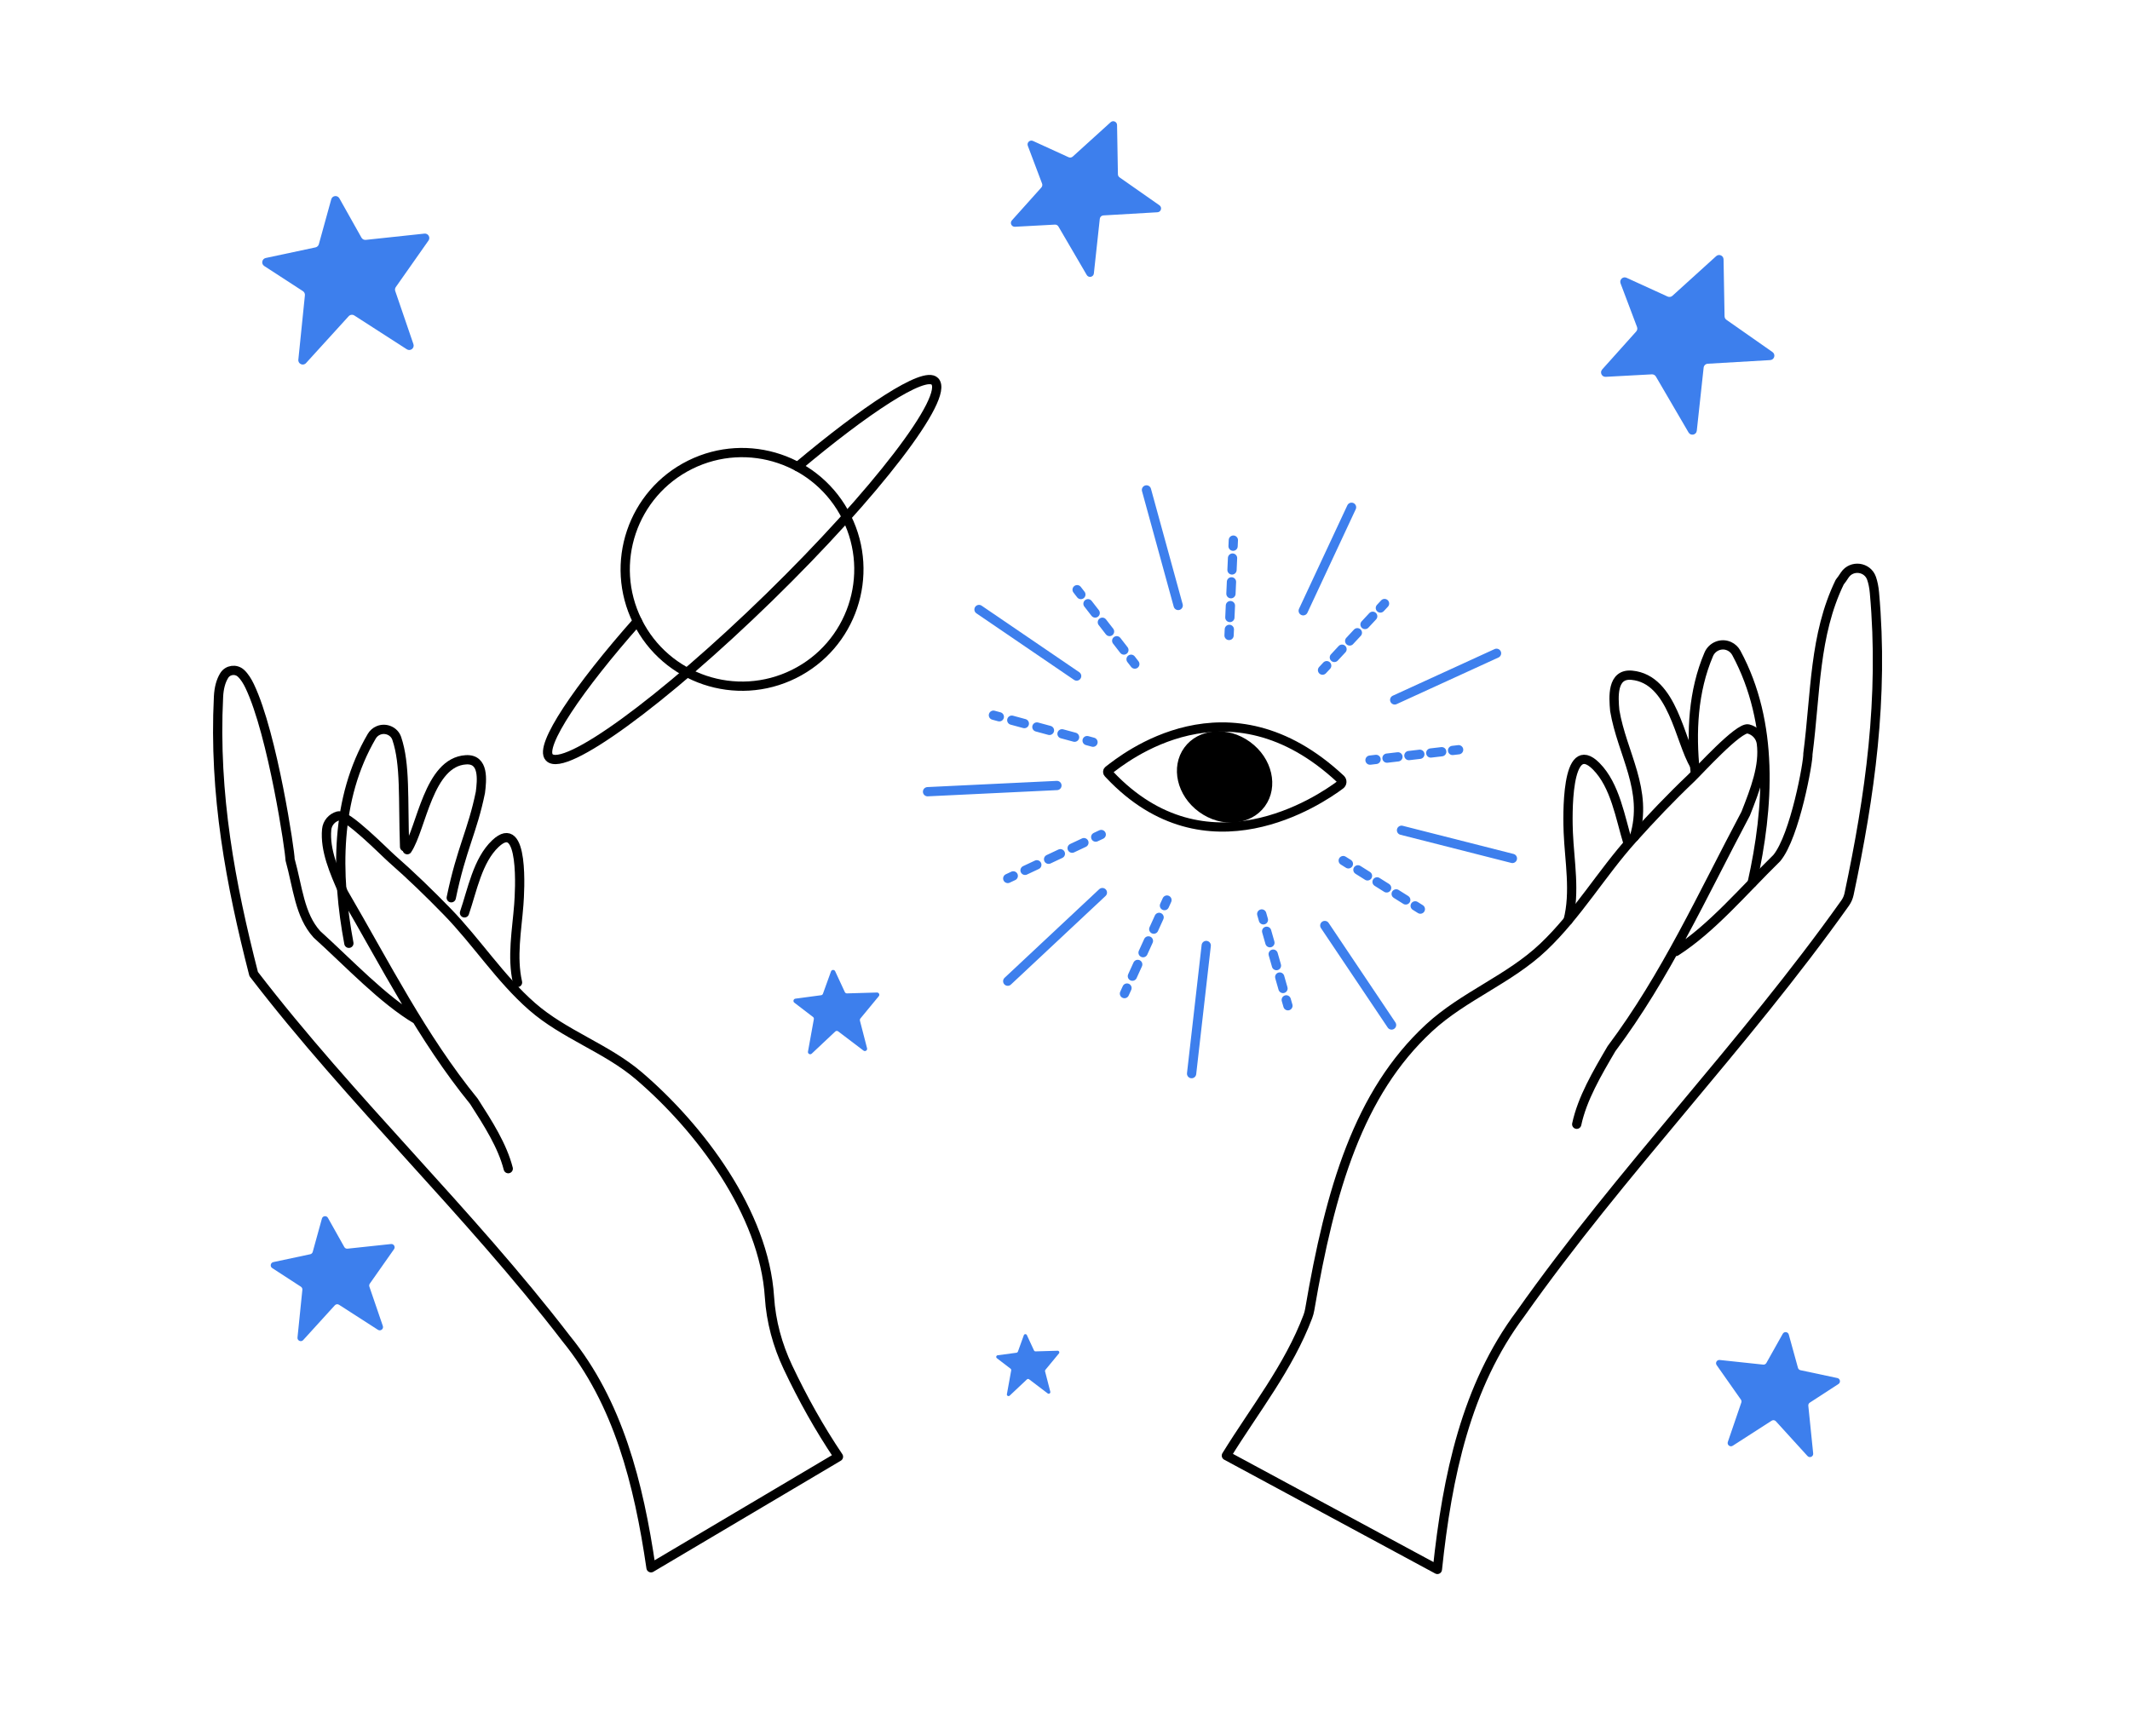 <?xml version="1.0" encoding="UTF-8"?> <svg xmlns="http://www.w3.org/2000/svg" width="460" height="375" viewBox="0 0 460 375" fill="none"><g clip-path="url(#clip0_2424_46980)"><path d="M378.407 190.696C382.062 174.325 383.161 156.163 374.981 141.031C374.641 140.404 374.109 139.895 373.461 139.601C373.444 139.594 373.428 139.586 373.411 139.579C371.731 138.828 369.75 139.647 369.029 141.34C365.626 149.315 365.206 158.15 366.106 166.823" stroke="black" stroke-width="2" stroke-miterlimit="10" stroke-linecap="round" stroke-linejoin="round"></path><path d="M365.975 165.335C362.74 160.11 361.315 146.698 352.415 145.859C348.073 145.45 348.464 150.595 348.725 153.49C350.299 162.835 356.047 170.647 352.969 180.767" stroke="black" stroke-width="2" stroke-miterlimit="10" stroke-linecap="round" stroke-linejoin="round"></path><path d="M351.564 182.036C349.909 176.643 348.847 169.673 344.729 165.521C338.046 158.779 338.565 176.869 338.689 179.822C338.946 185.985 340.231 192.749 338.648 198.821" stroke="black" stroke-width="2" stroke-miterlimit="10" stroke-linecap="round" stroke-linejoin="round"></path><path d="M361.941 205.519C369.751 200.488 376.335 192.596 383.711 185.362C387.662 180.627 390.568 164.309 390.437 162.861C392.157 149.57 391.769 137.198 397.305 125.751C397.673 125.31 398.03 124.757 398.403 124.199C399.894 121.971 403.319 122.401 404.19 124.938C404.497 125.833 404.702 126.852 404.805 127.993C406.861 150.779 403.826 171.907 399.328 193.132C399.181 193.829 398.891 194.491 398.479 195.072C376.601 225.881 350.163 252.888 328.372 283.77C316.649 299.424 312.556 318.768 310.421 339.01L264.852 314.423C270.971 304.487 278.307 295.356 282.45 284.374C282.635 283.88 282.769 283.365 282.858 282.846C287.297 256.836 293.409 236.128 308.604 222.05C316.068 215.135 325.944 211.568 333.332 204.547C340.635 197.609 345.826 188.719 352.534 181.246C356.596 176.72 360.789 172.309 365.198 168.12C366.833 166.568 375.502 156.974 377.543 157.455C379.039 157.808 380.188 159.037 380.39 160.56C381.037 165.463 379.021 170.605 377.005 175.748C367.65 193.377 359.742 210.876 348.018 226.531C344.856 231.924 341.694 237.319 340.513 242.85" stroke="black" stroke-width="2" stroke-miterlimit="10" stroke-linecap="round" stroke-linejoin="round"></path><path d="M302.676 179.345L326.62 185.43" stroke="#3D7FED" stroke-width="2" stroke-miterlimit="10" stroke-linecap="round"></path><path d="M286.105 199.918L300.525 221.408" stroke="#3D7FED" stroke-width="2" stroke-miterlimit="10" stroke-linecap="round"></path><path d="M232.516 146.031L211.43 131.658" stroke="#3D7FED" stroke-width="2" stroke-miterlimit="10" stroke-linecap="round"></path><path d="M254.446 130.784L247.596 105.828" stroke="#3D7FED" stroke-width="2" stroke-miterlimit="10" stroke-linecap="round"></path><path d="M281.446 131.932L291.883 109.575" stroke="#3D7FED" stroke-width="2" stroke-miterlimit="10" stroke-linecap="round"></path><path d="M301.203 151.187L323.194 141.117" stroke="#3D7FED" stroke-width="2" stroke-miterlimit="10" stroke-linecap="round"></path><path d="M260.5 204.235L257.341 231.915" stroke="#3D7FED" stroke-width="2" stroke-miterlimit="10" stroke-linecap="round"></path><path d="M238.074 192.807L217.633 211.947" stroke="#3D7FED" stroke-width="2" stroke-miterlimit="10" stroke-linecap="round"></path><path d="M228.257 169.675L200.316 171.016" stroke="#3D7FED" stroke-width="2" stroke-miterlimit="10" stroke-linecap="round"></path><path d="M245.077 143.447L244.27 142.406" stroke="#3D7FED" stroke-width="2" stroke-miterlimit="10" stroke-linecap="round"></path><path d="M242.719 140.409L234.198 129.422" stroke="#3D7FED" stroke-width="2" stroke-miterlimit="10" stroke-linecap="round" stroke-dasharray="2.53 2.53"></path><path d="M233.425 128.424L232.618 127.382" stroke="#3D7FED" stroke-width="2" stroke-miterlimit="10" stroke-linecap="round"></path><path d="M265.431 137.266L265.491 135.95" stroke="#3D7FED" stroke-width="2" stroke-miterlimit="10" stroke-linecap="round"></path><path d="M265.606 133.384L266.241 119.269" stroke="#3D7FED" stroke-width="2" stroke-miterlimit="10" stroke-linecap="round" stroke-dasharray="2.57 2.57"></path><path d="M266.298 117.986L266.357 116.671" stroke="#3D7FED" stroke-width="2" stroke-miterlimit="10" stroke-linecap="round"></path><path d="M285.617 144.755L286.515 143.792" stroke="#3D7FED" stroke-width="2" stroke-miterlimit="10" stroke-linecap="round"></path><path d="M288.172 142.012L297.284 132.223" stroke="#3D7FED" stroke-width="2" stroke-miterlimit="10" stroke-linecap="round" stroke-dasharray="2.43 2.43"></path><path d="M298.109 131.333L299.007 130.368" stroke="#3D7FED" stroke-width="2" stroke-miterlimit="10" stroke-linecap="round"></path><path d="M295.871 164.193L297.179 164.039" stroke="#3D7FED" stroke-width="2" stroke-miterlimit="10" stroke-linecap="round"></path><path d="M299.539 163.762L312.519 162.242" stroke="#3D7FED" stroke-width="2" stroke-miterlimit="10" stroke-linecap="round" stroke-dasharray="2.38 2.38"></path><path d="M313.699 162.104L315.007 161.951" stroke="#3D7FED" stroke-width="2" stroke-miterlimit="10" stroke-linecap="round"></path><path d="M290.086 185.895L291.201 186.596" stroke="#3D7FED" stroke-width="2" stroke-miterlimit="10" stroke-linecap="round"></path><path d="M293.262 187.894L304.598 195.027" stroke="#3D7FED" stroke-width="2" stroke-miterlimit="10" stroke-linecap="round" stroke-dasharray="2.44 2.44"></path><path d="M305.629 195.675L306.743 196.376" stroke="#3D7FED" stroke-width="2" stroke-miterlimit="10" stroke-linecap="round"></path><path d="M272.485 197.426L272.847 198.693" stroke="#3D7FED" stroke-width="2" stroke-miterlimit="10" stroke-linecap="round"></path><path d="M273.55 201.163L277.429 214.748" stroke="#3D7FED" stroke-width="2" stroke-miterlimit="10" stroke-linecap="round" stroke-dasharray="2.57 2.57"></path><path d="M277.782 215.983L278.144 217.25" stroke="#3D7FED" stroke-width="2" stroke-miterlimit="10" stroke-linecap="round"></path><path d="M252.022 194.421L251.479 195.62" stroke="#3D7FED" stroke-width="2" stroke-miterlimit="10" stroke-linecap="round"></path><path d="M250.323 198.164L243.966 212.156" stroke="#3D7FED" stroke-width="2" stroke-miterlimit="10" stroke-linecap="round" stroke-dasharray="2.79 2.79"></path><path d="M243.386 213.428L242.842 214.627" stroke="#3D7FED" stroke-width="2" stroke-miterlimit="10" stroke-linecap="round"></path><path d="M237.825 180.262L236.633 180.822" stroke="#3D7FED" stroke-width="2" stroke-miterlimit="10" stroke-linecap="round"></path><path d="M234.085 182.019L220.098 188.6" stroke="#3D7FED" stroke-width="2" stroke-miterlimit="10" stroke-linecap="round" stroke-dasharray="2.81 2.81"></path><path d="M218.828 189.198L217.637 189.758" stroke="#3D7FED" stroke-width="2" stroke-miterlimit="10" stroke-linecap="round"></path><path d="M236.048 160.323L234.777 159.978" stroke="#3D7FED" stroke-width="2" stroke-miterlimit="10" stroke-linecap="round"></path><path d="M232.067 159.243L217.168 155.202" stroke="#3D7FED" stroke-width="2" stroke-miterlimit="10" stroke-linecap="round" stroke-dasharray="2.81 2.81"></path><path d="M215.814 154.834L214.543 154.49" stroke="#3D7FED" stroke-width="2" stroke-miterlimit="10" stroke-linecap="round"></path><path d="M289.567 168.324C265.224 145.532 242.615 163.899 239.373 166.414C239.184 166.561 239.164 166.836 239.329 167.01C239.484 167.173 239.635 167.334 239.635 167.334C260.516 189.478 285.036 172.848 289.47 169.517C289.854 169.23 289.897 168.673 289.567 168.324Z" stroke="black" stroke-width="2" stroke-miterlimit="10"></path><path d="M269.676 160.672C274.314 164.049 275.604 169.969 272.764 173.87C269.924 177.771 263.894 178.362 259.256 174.985C254.618 171.608 253.328 165.688 256.168 161.788C259.008 157.887 265.038 157.296 269.676 160.672Z" fill="black" stroke="black"></path><path d="M75.344 203.761C72.532 188.779 72.387 172.526 80.285 159.036C80.612 158.478 81.113 158.033 81.71 157.786C81.726 157.779 81.741 157.773 81.757 157.767C83.305 157.138 85.147 157.918 85.682 159.502C87.583 165.123 87.015 172.405 87.377 182.912" stroke="black" stroke-width="2" stroke-miterlimit="10" stroke-linecap="round" stroke-linejoin="round"></path><path d="M87.953 183.542C91.053 178.898 92.524 164.607 100.633 164.121C104.589 163.883 104.074 168.544 103.747 171.165C102.028 179.604 99.675 183.189 97.452 193.926" stroke="black" stroke-width="2" stroke-miterlimit="10" stroke-linecap="round" stroke-linejoin="round"></path><path d="M100.31 197.188C101.98 192.341 103.133 185.86 107.001 182.216C113.28 176.301 112.247 192.715 112.044 195.391C111.619 200.98 110.514 206.655 111.765 212.22" stroke="black" stroke-width="2" stroke-miterlimit="10" stroke-linecap="round" stroke-linejoin="round"></path><path d="M90.014 220.262C82.739 215.979 75.398 208.116 68.438 201.817C64.677 197.662 64.322 191.705 62.64 185.67C62.706 184.35 58.908 158.609 53.918 148.189C53.442 147.194 52.808 146.139 52.03 145.427C50.94 144.427 49.193 144.668 48.417 145.926C47.691 147.102 47.283 148.626 47.19 150.498C46.137 171.608 49.801 190.969 54.784 210.396C75.898 237.901 101.167 261.646 122.281 289.151C133.497 302.937 137.92 320.351 140.597 338.654L181.076 314.665C176.913 308.478 173.336 302.055 170.166 295.352C167.91 290.581 166.507 285.434 166.174 280.166C165.02 261.926 151.025 243.539 137.976 232.388C130.947 226.383 121.848 223.504 114.884 217.4C107.999 211.365 102.962 203.484 96.597 196.943C92.744 192.982 88.776 189.129 84.62 185.487C83.079 184.136 74.856 175.742 73.02 176.255C71.675 176.63 70.677 177.787 70.549 179.179C70.14 183.654 72.159 188.249 74.177 192.845C83.315 208.511 91.134 224.112 102.35 237.897C105.419 242.679 108.487 247.461 109.761 252.44" stroke="black" stroke-width="2" stroke-miterlimit="10" stroke-linecap="round" stroke-linejoin="round"></path><path d="M171.458 145.595C183.942 139.407 189.045 124.271 182.857 111.788C176.669 99.305 161.534 94.201 149.05 100.389C136.567 106.577 131.463 121.712 137.651 134.196C143.839 146.679 158.975 151.783 171.458 145.595Z" stroke="black" stroke-width="2" stroke-miterlimit="10" stroke-linecap="round" stroke-linejoin="round"></path><path d="M172.253 100.801C186.655 88.698 199.608 80.036 201.884 82.368C205.128 85.691 189.12 106.574 166.131 129.009C143.142 151.445 121.875 166.938 118.631 163.613C116.329 161.254 124.954 148.517 137.654 134.194" stroke="black" stroke-width="2" stroke-miterlimit="10" stroke-linecap="round" stroke-linejoin="round"></path><path d="M67.535 270.422L69.521 263.227C69.688 262.617 70.511 262.517 70.82 263.068L74.357 269.369C74.496 269.617 74.769 269.756 75.05 269.725L84.441 268.723C85.046 268.657 85.445 269.337 85.096 269.833L79.86 277.284C79.731 277.47 79.695 277.707 79.77 277.92L82.681 286.429C82.898 287.063 82.192 287.617 81.628 287.254L73.216 281.84C72.926 281.651 72.541 281.702 72.31 281.959L65.477 289.468C65.019 289.972 64.18 289.599 64.248 288.919L65.3 278.605C65.327 278.341 65.203 278.084 64.981 277.939L58.788 273.914C58.26 273.571 58.411 272.759 59.025 272.627L66.997 270.928C67.259 270.871 67.464 270.677 67.535 270.422Z" fill="#3D7FED"></path><path d="M388.293 295.467L386.307 288.271C386.14 287.661 385.317 287.561 385.008 288.112L381.471 294.413C381.332 294.661 381.059 294.8 380.778 294.769L371.387 293.767C370.782 293.702 370.383 294.381 370.732 294.878L375.968 302.328C376.097 302.514 376.133 302.751 376.058 302.964L373.147 311.473C372.93 312.108 373.637 312.662 374.2 312.299L382.612 306.884C382.902 306.696 383.287 306.747 383.518 307.003L390.351 314.512C390.81 315.017 391.648 314.644 391.58 313.963L390.528 303.649C390.501 303.386 390.625 303.128 390.847 302.983L397.04 298.958C397.568 298.616 397.417 297.803 396.803 297.671L388.831 295.973C388.569 295.916 388.364 295.721 388.293 295.467Z" fill="#3D7FED"></path><path d="M68.859 52.753L71.537 43.052C71.763 42.229 72.872 42.096 73.29 42.838L78.062 51.333C78.25 51.666 78.616 51.856 78.995 51.815L91.657 50.463C92.473 50.376 93.012 51.29 92.54 51.961L85.479 62.007C85.304 62.257 85.258 62.576 85.357 62.865L89.284 74.338C89.577 75.195 88.625 75.941 87.863 75.452L76.522 68.148C76.13 67.896 75.612 67.964 75.298 68.309L66.086 78.433C65.466 79.115 64.337 78.61 64.43 77.693L65.848 63.787C65.885 63.431 65.718 63.084 65.419 62.889L57.068 57.462C56.356 56.999 56.557 55.904 57.39 55.728L68.14 53.436C68.485 53.359 68.764 53.096 68.859 52.753Z" fill="#3D7FED"></path><path d="M225.05 39.658L221.969 31.491C221.707 30.8 222.415 30.139 223.088 30.446L230.773 33.96C231.075 34.098 231.429 34.042 231.675 33.82L239.857 26.401C240.385 25.923 241.229 26.289 241.241 27.001L241.428 37.649C241.433 37.914 241.564 38.16 241.78 38.312L250.395 44.345C251.038 44.795 250.752 45.804 249.969 45.851L238.288 46.531C237.884 46.553 237.556 46.866 237.514 47.269L236.233 59.07C236.147 59.865 235.097 60.088 234.694 59.398L228.58 48.928C228.423 48.66 228.13 48.501 227.819 48.518L219.193 48.983C218.456 49.023 218.04 48.153 218.531 47.603L224.892 40.502C225.098 40.273 225.159 39.947 225.05 39.658Z" fill="#3D7FED"></path><path d="M353.536 70.635L349.979 61.208C349.677 60.41 350.494 59.647 351.271 60.002L360.142 64.058C360.49 64.217 360.899 64.153 361.182 63.896L370.626 55.333C371.235 54.781 372.209 55.204 372.223 56.026L372.44 68.315C372.446 68.622 372.596 68.906 372.846 69.081L382.79 76.045C383.532 76.565 383.201 77.728 382.298 77.783L368.816 78.568C368.349 78.594 367.971 78.954 367.922 79.419L366.443 93.041C366.344 93.959 365.133 94.215 364.666 93.42L357.61 81.334C357.429 81.025 357.091 80.842 356.732 80.861L346.776 81.398C345.925 81.444 345.445 80.44 346.011 79.805L353.353 71.609C353.591 71.345 353.661 70.969 353.536 70.635Z" fill="#3D7FED"></path><path d="M177.723 214.66L179.465 209.837C179.613 209.428 180.181 209.403 180.364 209.797L182.454 214.301C182.536 214.477 182.715 214.588 182.91 214.582L189.395 214.393C189.812 214.381 190.05 214.867 189.784 215.189L185.803 220.015C185.705 220.135 185.669 220.296 185.707 220.447L187.251 226.429C187.366 226.876 186.853 227.217 186.485 226.938L181.011 222.783C180.821 222.639 180.556 222.653 180.383 222.816L175.305 227.596C174.963 227.917 174.409 227.617 174.493 227.156L175.761 220.146C175.793 219.966 175.722 219.784 175.578 219.673L171.548 216.588C171.204 216.324 171.35 215.777 171.78 215.72L177.332 214.977C177.51 214.953 177.662 214.831 177.723 214.66Z" fill="#3D7FED"></path><path d="M219.826 291.969L221.106 288.425C221.215 288.124 221.632 288.106 221.766 288.395L223.302 291.704C223.362 291.834 223.493 291.915 223.637 291.911L228.402 291.773C228.709 291.763 228.883 292.121 228.688 292.357L225.763 295.903C225.69 295.992 225.664 296.11 225.692 296.221L226.826 300.616C226.911 300.945 226.534 301.195 226.264 300.99L222.242 297.937C222.102 297.832 221.907 297.841 221.78 297.961L218.049 301.474C217.798 301.71 217.39 301.489 217.452 301.15L218.384 295.999C218.408 295.867 218.356 295.733 218.249 295.652L215.289 293.385C215.035 293.191 215.143 292.789 215.459 292.747L219.538 292.202C219.669 292.184 219.781 292.094 219.826 291.969Z" fill="#3D7FED"></path></g><defs><clipPath id="clip0_2424_46980"><rect width="460" height="375" fill="white"></rect></clipPath></defs></svg> 